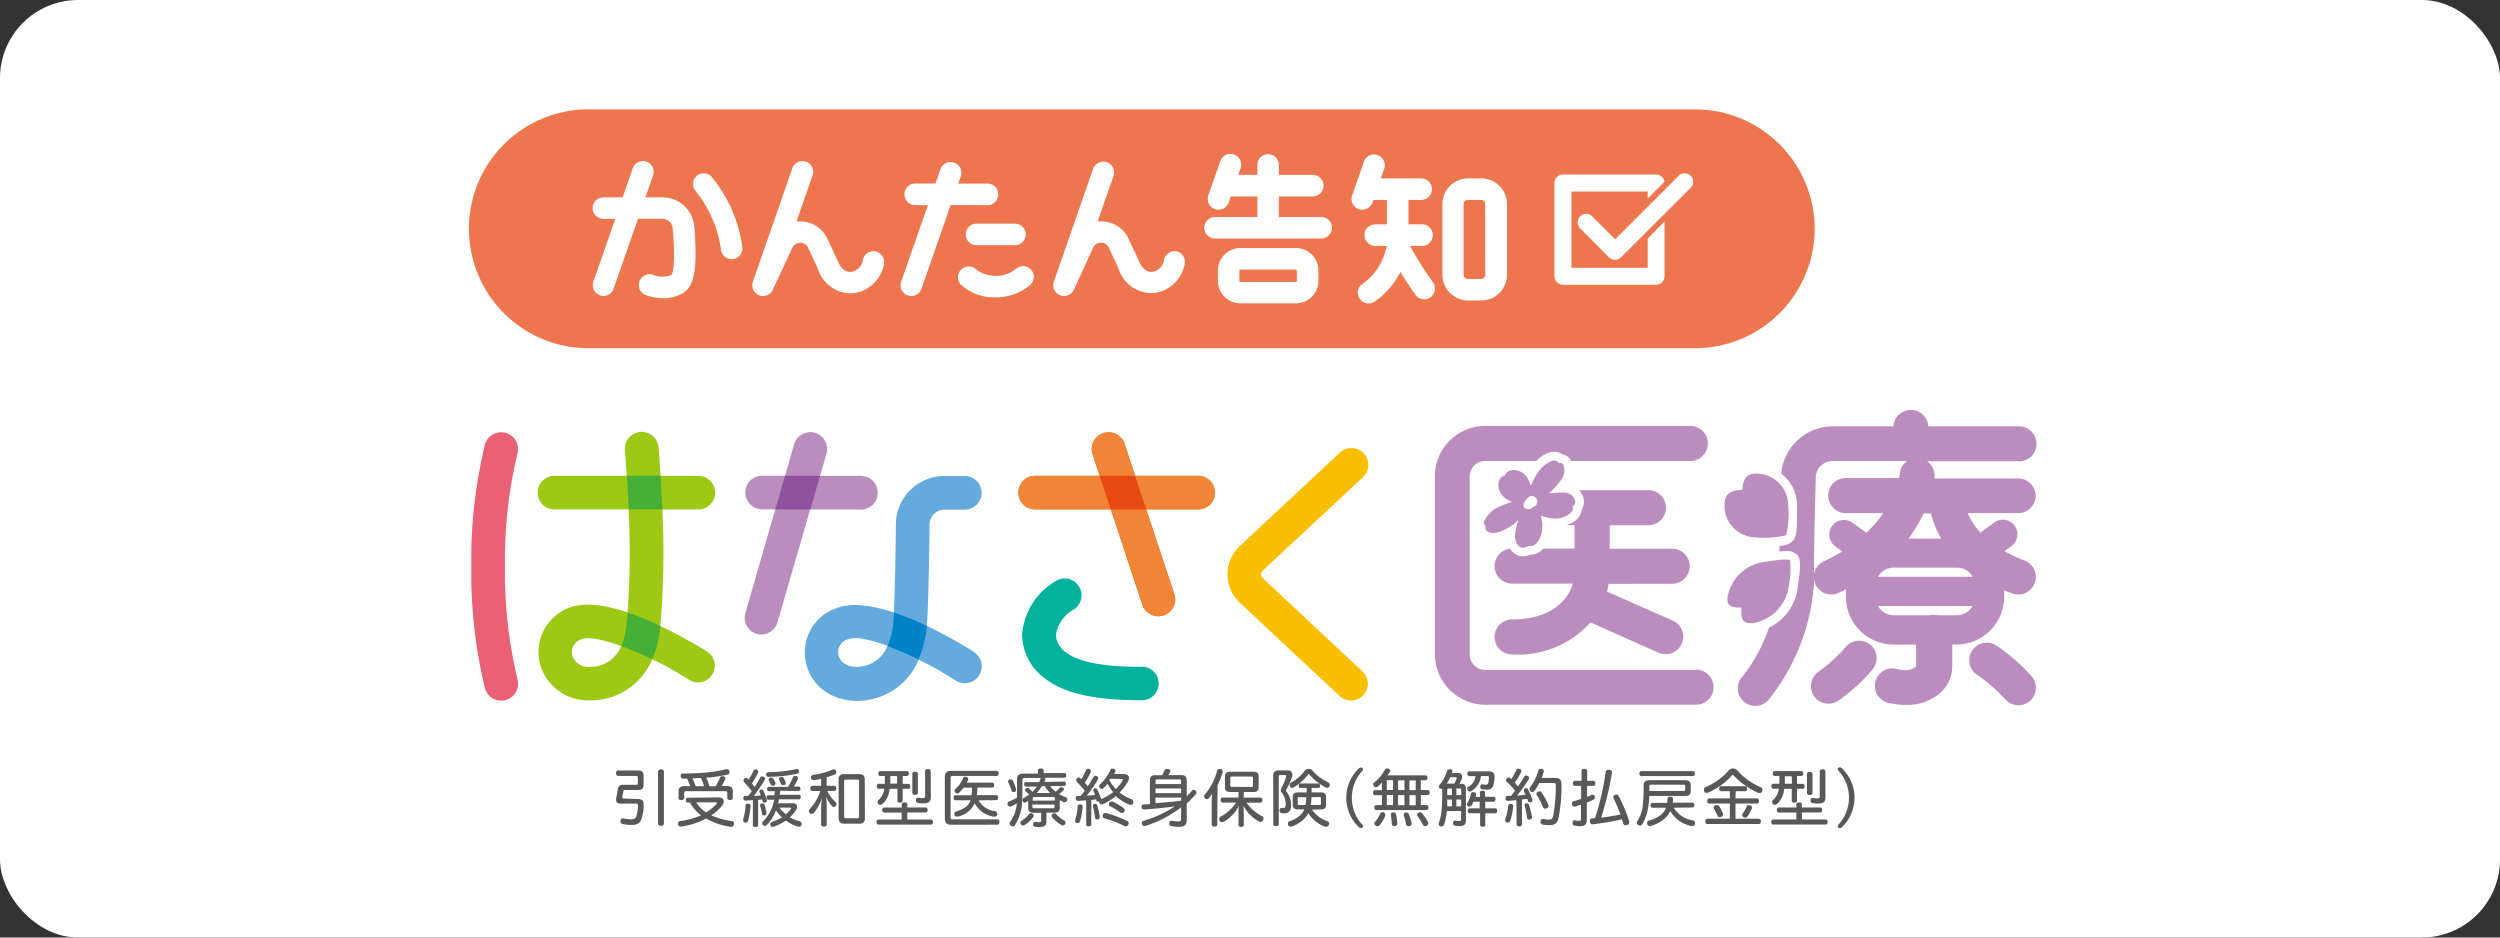 <svg xmlns="http://www.w3.org/2000/svg" width="160" height="60" viewBox="0 0 160 60">
  <rect x="0" y="0" width="160" height="60" fill="#333333" stroke="none"/>
  <g id="kantaniryo_160x60" transform="translate(-5225 564)">
    <rect id="長方形_1400" data-name="長方形 1400" width="160" height="60" rx="5" transform="translate(5225 -564)" fill="#fff"/>
    <g id="kanwa" transform="translate(56 760)">
      <path id="パス_1254" data-name="パス 1254" d="M13.689,56.994c.276,0,.38.129.376.359a2.784,2.784,0,0,1-.151.939c-.1.255-.265.358-.638.358a2.463,2.463,0,0,1-.552-.057.158.158,0,0,1-.14-.169.229.229,0,0,1,0-.05.154.154,0,0,1,.147-.143h.054a2.031,2.031,0,0,0,.48.061c.186,0,.272-.05.326-.19a2.461,2.461,0,0,0,.108-.7c0-.079-.025-.115-.14-.115h-.975c-.176,0-.283-.079-.283-.229a.3.3,0,0,1,0-.093c.043-.208.079-.416.108-.613a.3.3,0,0,1,.333-.269h.839c.068,0,.108,0,.108-.1v-.376c0-.072-.039-.093-.108-.093H12.424c-.072,0-.129-.079-.129-.176s.057-.172.129-.172h1.294c.226,0,.341.1.341.319v.6c0,.237-.115.326-.341.326h-.85c-.065,0-.09.021-.1.082-.025.118-.047.251-.072.358a.179.179,0,0,0,0,.039c0,.047.032.068.1.068Zm1.294-1.76c0-.082.072-.14.186-.14s.19.057.19.14v3.331c0,.086-.072.143-.19.143s-.186-.057-.186-.143Z" transform="translate(5196.131 -1329.855)" fill="#595757"/>
      <path id="パス_1255" data-name="パス 1255" d="M20.08,56.883c.186,0,.315.108.315.262a.459.459,0,0,1-.125.287,3.168,3.168,0,0,1-.674.6,4.384,4.384,0,0,0,1.276.359.16.16,0,0,1,.176.168.082.082,0,0,1,0,.039.172.172,0,0,1-.186.169h-.039a4.5,4.5,0,0,1-1.556-.531,4.779,4.779,0,0,1-1.588.513.057.057,0,0,1-.036,0,.169.169,0,0,1-.176-.147.107.107,0,0,1,0-.043.147.147,0,0,1,.037-.108.147.147,0,0,1,.1-.049,4.961,4.961,0,0,0,1.334-.369,2.573,2.573,0,0,1-.7-.814h-.136c-.082,0-.133-.057-.133-.154s.05-.158.133-.158Zm-1.832-.717c-.061-.165-.125-.319-.2-.484H17.8a.148.148,0,0,1-.118-.045.147.147,0,0,1-.04-.12.14.14,0,0,1,.154-.161A15.475,15.475,0,0,0,19.4,55.28a7.793,7.793,0,0,0,1.144-.2.2.2,0,0,1,.064,0,.154.154,0,0,1,.154.122.267.267,0,0,1,0,.072.143.143,0,0,1-.122.151,10.3,10.3,0,0,1-1.165.186.606.606,0,0,0-.2.022,3.118,3.118,0,0,1,.2.538h.391a2.828,2.828,0,0,0,.283-.541.14.14,0,0,1,.147-.1.281.281,0,0,1,.075,0c.086.025.133.068.133.129a.162.162,0,0,1-.021.075,2.6,2.6,0,0,1-.229.423h.326c.28,0,.394.1.394.337v.423c0,.1-.075.133-.176.133s-.176-.036-.176-.133v-.323c0-.079-.043-.108-.118-.108H17.975c-.075,0-.115.029-.115.108v.326c0,.1-.079.133-.183.133s-.176-.036-.176-.133V56.5c0-.24.122-.337.394-.337Zm.889,0a3.123,3.123,0,0,0-.2-.516,3.954,3.954,0,0,0-.545.025,3.67,3.67,0,0,1,.208.491ZM18.631,57.2a2.152,2.152,0,0,0,.631.645,2.963,2.963,0,0,0,.66-.534.119.119,0,0,0,.032-.065c0-.029-.022-.047-.061-.047Z" transform="translate(5194.925 -1329.851)" fill="#595757"/>
      <path id="パス_1256" data-name="パス 1256" d="M23.382,57.417a5.526,5.526,0,0,1-.158.964.165.165,0,0,1-.158.115H23.02a.151.151,0,0,1-.115-.151.273.273,0,0,1,0-.054,4.18,4.18,0,0,0,.158-.9c0-.075.072-.115.151-.115C23.317,57.305,23.382,57.338,23.382,57.417Zm.147-.358c-.158,0-.316.021-.47.029-.09,0-.14-.054-.143-.151a.133.133,0,0,1,.133-.151h.183l.226-.3a5.479,5.479,0,0,0-.48-.57.194.194,0,0,1-.05-.122.147.147,0,0,1,.011-.058.146.146,0,0,1,.033-.049.186.186,0,0,1,.122-.054.137.137,0,0,1,.1.043.553.553,0,0,1,.061.068,3.289,3.289,0,0,0,.315-.581.126.126,0,0,1,.118-.079.253.253,0,0,1,.086.022.147.147,0,0,1,.1.133.19.19,0,0,1-.022.082,4.725,4.725,0,0,1-.387.667,1.471,1.471,0,0,1,.172.229,5.377,5.377,0,0,0,.359-.606.133.133,0,0,1,.122-.075.234.234,0,0,1,.093.022.147.147,0,0,1,.075.208,10.543,10.543,0,0,1-.688,1.015,1.791,1.791,0,0,0,.437-.036c-.029-.075-.054-.14-.075-.19a.1.1,0,0,1-.018-.061.118.118,0,0,1,.09-.111.18.18,0,0,1,.061,0,.115.115,0,0,1,.108.064,4.436,4.436,0,0,1,.219.6.312.312,0,0,1,0,.057c0,.057-.036.093-.1.111a.166.166,0,0,1-.061,0c-.047,0-.093-.025-.111-.108a.719.719,0,0,0-.029-.093l-.255.029v1.617c0,.075-.079.118-.176.118s-.161-.043-.161-.118Zm.62.208a.118.118,0,0,1,.122.093,3.648,3.648,0,0,1,.129.509v.025a.14.14,0,0,1-.126.143.058.058,0,0,1-.032,0,.115.115,0,0,1-.125-.1,5.1,5.1,0,0,0-.122-.52.125.125,0,0,1,0-.053.127.127,0,0,1,.02-.049.126.126,0,0,1,.089-.053Zm1.119-.81a.794.794,0,0,1-.029.258h1.255c.064,0,.1.061.1.136s-.039.154-.1.154h-1.3a.936.936,0,0,1-.057.251h.954c.165,0,.272.086.272.215a.359.359,0,0,1-.057.194,2.036,2.036,0,0,1-.416.491,2.509,2.509,0,0,0,.635.255.147.147,0,0,1,.118.147.172.172,0,0,1,0,.072.151.151,0,0,1-.158.125h-.061a3.177,3.177,0,0,1-.792-.384,3.316,3.316,0,0,1-.789.394h-.057a.144.144,0,0,1-.136-.093.229.229,0,0,1,0-.072.158.158,0,0,1,.108-.154,2.572,2.572,0,0,0,.631-.287,2.676,2.676,0,0,1-.38-.445,2.836,2.836,0,0,1-.592.939.179.179,0,0,1-.126.05.167.167,0,0,1-.169-.161.187.187,0,0,1,.054-.125,2.6,2.6,0,0,0,.717-1.384h-.38c-.065,0-.108-.068-.108-.154s.043-.136.108-.136h.394c0-.086.021-.172.029-.258h-.391c-.068,0-.107-.064-.107-.14s.039-.136.107-.136H25.78a3.973,3.973,0,0,0,.308-.6.144.144,0,0,1,.133-.1.253.253,0,0,1,.086,0,.136.136,0,0,1,.1.125.15.15,0,0,1,0,.065,3.869,3.869,0,0,1-.265.491h.33c.061,0,.1.054.1.136s-.039.14-.1.14Zm1.076-1.395a.136.136,0,0,1,.136.115.225.225,0,0,1,0,.054.136.136,0,0,1-.111.136,9.532,9.532,0,0,1-1.836.2.141.141,0,0,1-.061-.007.14.14,0,0,1-.094-.144.144.144,0,0,1,.133-.147,9.2,9.2,0,0,0,1.76-.19.4.4,0,0,1,.061-.011Zm-1.631.556a.14.14,0,0,1,.122.065,1.342,1.342,0,0,1,.136.258.118.118,0,0,1,0,.065.129.129,0,0,1-.09.122.211.211,0,0,1-.075,0,.143.143,0,0,1-.14-.075,2.469,2.469,0,0,0-.125-.262.089.089,0,0,1,0-.05.136.136,0,0,1,.09-.122.23.23,0,0,1,.072.011Zm.656-.047a.151.151,0,0,1,.133.075,2.927,2.927,0,0,1,.129.28.215.215,0,0,1,0,.047.126.126,0,0,1-.1.122.225.225,0,0,1-.068,0,.14.14,0,0,1-.14-.086c-.036-.09-.086-.2-.118-.265a.147.147,0,0,1,0-.057c0-.05.039-.09.1-.111a.19.19,0,0,1,.054.007Zm-.14,1.965a2.327,2.327,0,0,0,.412.427,1.768,1.768,0,0,0,.326-.358.057.057,0,0,0,0-.036c0-.025-.025-.036-.072-.036Z" transform="translate(5193.656 -1329.848)" fill="#595757"/>
      <path id="パス_1257" data-name="パス 1257" d="M29.177,55.7a3.477,3.477,0,0,1-.47.079.058.058,0,0,1-.032,0,.169.169,0,0,1-.029-.33,4.7,4.7,0,0,0,1.251-.337.222.222,0,0,1,.093-.022.158.158,0,0,1,.14.09.305.305,0,0,1,.018.093.154.154,0,0,1-.1.147c-.147.061-.326.122-.516.183v.541h.484c.079,0,.133.065.133.161s-.054.169-.133.169h-.448a2.509,2.509,0,0,0,.534.717.182.182,0,0,1,.061.129.19.19,0,0,1-.047.122.172.172,0,0,1-.126.057.154.154,0,0,1-.107-.047,2.1,2.1,0,0,1-.4-.638,3.436,3.436,0,0,1,.05.552v1.258c0,.082-.072.133-.179.133s-.176-.05-.176-.133V57.513a4.491,4.491,0,0,1,.057-.613,2.8,2.8,0,0,1-.52.975.2.2,0,0,1-.143.068.155.155,0,0,1-.115-.047.172.172,0,0,1-.061-.133.176.176,0,0,1,.057-.133,3.03,3.03,0,0,0,.674-1.154h-.506c-.09,0-.136-.064-.136-.165s.047-.165.136-.165h.556Zm2.8,2.51a.316.316,0,0,1-.358.358h-.964c-.251,0-.358-.115-.358-.358V55.756a.315.315,0,0,1,.358-.358h.957c.251,0,.358.111.358.358Zm-1.326-.1c0,.082.032.111.108.111H31.5c.072,0,.107-.029.107-.111V55.849c0-.079-.036-.1-.107-.1h-.742c-.075,0-.108.025-.108.1Z" transform="translate(5192.375 -1329.854)" fill="#595757"/>
      <path id="パス_1258" data-name="パス 1258" d="M35.653,57.326c0-.079.072-.122.176-.122s.183.043.183.122v.2h1.172c.075,0,.125.065.125.158s-.05.165-.125.165H36.011V58.3h1.5a.144.144,0,0,1,.058.013.144.144,0,0,1,.082.148c0,.1-.054.165-.14.165H34.172c-.079,0-.133-.065-.133-.165s.054-.161.133-.161h1.473v-.445H34.531c-.079,0-.129-.068-.129-.165s.05-.158.129-.158h1.122Zm.061-1.309h.358c.086,0,.129.061.129.158s-.043.158-.129.158h-.358v.753c0,.09-.068.133-.176.133s-.161-.043-.161-.133v-.753h-.5a1.412,1.412,0,0,1-.054.3,1.377,1.377,0,0,1-.394.663.244.244,0,0,1-.151.065.183.183,0,0,1-.125-.057.19.19,0,0,1-.047-.125.15.15,0,0,1,.054-.122,1.14,1.14,0,0,0,.33-.513,1.27,1.27,0,0,0,.05-.215h-.358c-.079,0-.129-.065-.129-.158s.05-.158.129-.158h.391v-.5H34.28c-.079,0-.125-.057-.125-.154s.047-.158.125-.158h1.7c.079,0,.126.057.126.154s-.047.158-.126.158h-.265Zm-.358-.5h-.434V56h.434Zm1.33,1.076c0,.079-.072.126-.179.126s-.176-.05-.176-.129V55.368c0-.079.072-.129.176-.129s.179.05.179.129Zm.828.272c0,.287-.125.4-.459.4a1.818,1.818,0,0,1-.358-.025.147.147,0,0,1-.136-.154.193.193,0,0,1,0-.043.13.13,0,0,1,.133-.14.039.039,0,0,1,.025,0,1.438,1.438,0,0,0,.251.029c.154,0,.179-.029.179-.143V55.207c0-.09.072-.136.179-.136s.179.047.179.136Z" transform="translate(5191.058 -1329.85)" fill="#595757"/>
      <path id="パス_1259" data-name="パス 1259" d="M40.142,58.67c-.265,0-.4-.122-.4-.384V55.6c0-.262.136-.38.4-.38h2.911c.082,0,.133.057.133.161s-.05.165-.133.165H40.238c-.086,0-.129.032-.129.126v2.531c0,.093.043.122.129.122h2.868c.082,0,.129.061.129.165s-.047.176-.129.176ZM41.9,57.107a1.4,1.4,0,0,0,1.076.7.161.161,0,0,1,.122.165.193.193,0,0,1,0,.043.172.172,0,0,1-.165.14H42.9a1.645,1.645,0,0,1-1.244-.86,1.549,1.549,0,0,1-1.076.853.225.225,0,0,1-.068,0,.161.161,0,0,1-.158-.118.274.274,0,0,1,0-.072.136.136,0,0,1,.108-.14c.534-.165.8-.358.929-.717h-.964c-.082,0-.126-.068-.126-.161s.043-.158.126-.158H41.45a3.663,3.663,0,0,0,.032-.484h-.545a2.009,2.009,0,0,1-.276.319.169.169,0,0,1-.24,0,.151.151,0,0,1-.054-.118.169.169,0,0,1,.061-.126,1.793,1.793,0,0,0,.473-.674.144.144,0,0,1,.14-.1h.065c.086.025.129.075.129.133a.133.133,0,0,1,0,.065c-.025.061-.057.118-.09.179H42.78c.075,0,.118.061.118.154s-.043.161-.118.161h-.957a3.136,3.136,0,0,1-.032.484h1.233c.082,0,.129.065.129.158s-.047.161-.129.161Z" transform="translate(5189.728 -1329.886)" fill="#595757"/>
      <path id="パス_1260" data-name="パス 1260" d="M48.59,55.86c.079,0,.118.065.118.143s-.039.143-.118.143H47.7a1.583,1.583,0,0,0,.358.359,2.207,2.207,0,0,0,.262-.247.114.114,0,0,1,.093-.047.2.2,0,0,1,.108.039.129.129,0,0,1,.068.1.09.09,0,0,1-.022.057,1.984,1.984,0,0,1-.3.251,3.058,3.058,0,0,0,.441.2A.129.129,0,0,1,48.8,57a.176.176,0,0,1-.154.176.138.138,0,0,1-.072,0,2.188,2.188,0,0,1-.255-.14.884.884,0,0,1,0,.161v.358c0,.208-.122.294-.359.294h-.495v.563c0,.258-.143.358-.441.358a1.544,1.544,0,0,1-.3-.025.125.125,0,0,1-.111-.14.192.192,0,0,1,0-.043.136.136,0,0,1,.133-.126h.029a.833.833,0,0,0,.2.022c.115,0,.151-.025.151-.108v-.495h-.47c-.237,0-.358-.086-.358-.294v-.319a1.505,1.505,0,0,1,0-.158l-.14.1a.168.168,0,0,1-.086.025.129.129,0,0,1-.122-.086.161.161,0,0,1-.022-.075A.151.151,0,0,1,46,56.915a3.615,3.615,0,0,0,.358-.226,3.208,3.208,0,0,0-.237-.222.094.094,0,0,1-.019-.032A.093.093,0,0,1,46.1,56.4a.136.136,0,0,1,.015-.058.138.138,0,0,1,.039-.046.194.194,0,0,1,.108-.036.114.114,0,0,1,.044.008.116.116,0,0,1,.038.024,1.833,1.833,0,0,1,.226.219,1.646,1.646,0,0,0,.283-.333h-.7c-.075,0-.115-.061-.115-.143s.039-.143.115-.143h.853c.025-.064.054-.129.075-.2a.125.125,0,0,1,.036-.068H46.1c-.125,0-.169.039-.169.143,0,.448,0,1.033-.029,1.434a2.807,2.807,0,0,1-.448,1.434.165.165,0,0,1-.143.09.208.208,0,0,1-.122-.047.169.169,0,0,1-.082-.14.2.2,0,0,1,.043-.115,2.248,2.248,0,0,0,.42-1.18,2.672,2.672,0,0,1-.384.212h-.061a.143.143,0,0,1-.133-.1.187.187,0,0,1-.018-.086.133.133,0,0,1,.09-.133,3.316,3.316,0,0,0,.52-.255V55.706c0-.251.133-.358.394-.358h.943v-.2c0-.082.072-.129.183-.129s.186.047.186.129v.165h1.33c.082,0,.118.064.118.147s-.036.154-.118.154H47.361a.089.089,0,0,1,.032.072.206.206,0,0,1,0,.047l-.061.147Zm-3.4-.14a.129.129,0,0,1,.118.072,2.822,2.822,0,0,1,.215.548.239.239,0,0,1,0,.05.143.143,0,0,1-.1.136.227.227,0,0,1-.079,0,.111.111,0,0,1-.111-.082,4.606,4.606,0,0,0-.215-.549.151.151,0,0,1,0-.054.126.126,0,0,1,.09-.122.284.284,0,0,1,.082.014Zm1.463,2.32a.136.136,0,0,1-.029.086,2.151,2.151,0,0,1-.552.513.218.218,0,0,1-.1.032.176.176,0,0,1-.14-.075.222.222,0,0,1-.032-.1.154.154,0,0,1,.075-.133,1.689,1.689,0,0,0,.477-.423.125.125,0,0,1,.111-.057.207.207,0,0,1,.108.032.151.151,0,0,1,.082.143Zm1.352-.968v-.136c0-.068-.032-.09-.1-.09H46.7c-.079,0-.111.022-.111.09v.143Zm-1.434.409c0,.065.032.086.111.086h1.2c.068,0,.1-.021.1-.086v-.154H46.557Zm.6-1.334a2.1,2.1,0,0,1-.333.441h.746a.741.741,0,0,1,.129,0,2,2,0,0,1-.359-.441Zm.8,1.739a.147.147,0,0,1,.111.05,2.222,2.222,0,0,0,.531.423.136.136,0,0,1,.072.126.2.2,0,0,1-.032.1.175.175,0,0,1-.143.082.179.179,0,0,1-.093-.029,2.293,2.293,0,0,1-.584-.5.154.154,0,0,1-.036-.1.15.15,0,0,1,.072-.126.154.154,0,0,1,.059-.024.155.155,0,0,1,.063,0Z" transform="translate(5188.506 -1329.837)" fill="#595757"/>
      <path id="パス_1261" data-name="パス 1261" d="M53.763,55.39c.194,0,.3.1.3.255a.409.409,0,0,1-.057.2,2.9,2.9,0,0,1-.545.717,2.794,2.794,0,0,0,.771.434.158.158,0,0,1,.108.158.186.186,0,0,1,0,.075.165.165,0,0,1-.158.122.141.141,0,0,1-.072,0,3.092,3.092,0,0,1-.889-.549,3.913,3.913,0,0,1-.85.52.131.131,0,0,1-.064,0,.161.161,0,0,1-.147-.107.662.662,0,0,1,0-.072h-.032a.181.181,0,0,1-.061,0,.1.1,0,0,1-.1-.079.54.54,0,0,1,0-.061l-.315.036v1.578c0,.072-.068.111-.169.111s-.158-.039-.158-.111V57.068c-.183,0-.358.029-.527.032a.146.146,0,0,1-.143-.165.129.129,0,0,1,.136-.151h.183c.09-.111.169-.215.255-.33a6.667,6.667,0,0,0-.5-.574.144.144,0,0,1-.043-.1.2.2,0,0,1,.043-.115.172.172,0,0,1,.122-.065.133.133,0,0,1,.093.043.449.449,0,0,1,.072.072,4.034,4.034,0,0,0,.3-.592.129.129,0,0,1,.122-.075.352.352,0,0,1,.082,0,.161.161,0,0,1,.1.14.2.2,0,0,1,0,.068,5.325,5.325,0,0,1-.38.678l.186.237c.136-.208.258-.412.359-.592a.136.136,0,0,1,.125-.086.3.3,0,0,1,.086.022.154.154,0,0,1,.1.133.14.14,0,0,1-.021.079,7.735,7.735,0,0,1-.717,1.036,4.423,4.423,0,0,0,.534-.047c-.032-.09-.072-.176-.108-.255a.168.168,0,0,1,0-.057.118.118,0,0,1,.086-.108.123.123,0,0,1,.057,0,.118.118,0,0,1,.111.079,4.16,4.16,0,0,1,.244.6h.025a3.583,3.583,0,0,0,.746-.434,3.046,3.046,0,0,1-.358-.531,2.822,2.822,0,0,1-.269.276.168.168,0,0,1-.111.043.144.144,0,0,1-.118-.061.158.158,0,0,1-.043-.108.15.15,0,0,1,.05-.111,2.654,2.654,0,0,0,.656-.907.136.136,0,0,1,.133-.1.293.293,0,0,1,.093,0c.079.025.115.061.115.115a.313.313,0,0,1-.021.082c-.022.047-.039.086-.065.133ZM51.1,57.455a4.529,4.529,0,0,1-.169.954.147.147,0,0,1-.143.108h-.061a.14.14,0,0,1-.111-.133.18.18,0,0,1,0-.057,3.408,3.408,0,0,0,.161-.875.144.144,0,0,1,.161-.129C51.053,57.326,51.1,57.373,51.1,57.455Zm.8-.165a.133.133,0,0,1,.136.107,4.777,4.777,0,0,1,.158.717v.025a.14.14,0,0,1-.136.147h-.025a.129.129,0,0,1-.14-.108,5.537,5.537,0,0,0-.133-.717.359.359,0,0,1,0-.057.108.108,0,0,1,.1-.111Zm2.026,1.075c.082.039.118.09.118.151a.2.2,0,0,1-.025.1.168.168,0,0,1-.154.111.194.194,0,0,1-.1-.025,6.6,6.6,0,0,0-1.244-.473c-.1-.025-.14-.075-.14-.151a.317.317,0,0,1,0-.075.169.169,0,0,1,.161-.126H52.6a7.058,7.058,0,0,1,1.319.5Zm-.208-.807a.172.172,0,0,1,.072.133.2.2,0,0,1-.036.115.169.169,0,0,1-.136.072.172.172,0,0,1-.111-.036,3.88,3.88,0,0,0-.638-.391.151.151,0,0,1-.093-.136.194.194,0,0,1,.032-.1.172.172,0,0,1,.14-.079.254.254,0,0,1,.115.032,3.3,3.3,0,0,1,.656.394Zm-.868-1.872a.394.394,0,0,1-.05.075c.043.079.09.154.136.222a3.014,3.014,0,0,0,.287.358,2.378,2.378,0,0,0,.434-.545.194.194,0,0,0,.022-.057c0-.032-.025-.043-.082-.043Z" transform="translate(5187.191 -1329.843)" fill="#595757"/>
      <path id="パス_1262" data-name="パス 1262" d="M58.7,57.757V57.52a7.633,7.633,0,0,1-2.28,1.187.353.353,0,0,1-.075,0,.165.165,0,0,1-.158-.122.185.185,0,0,1,0-.086.15.15,0,0,1,.1-.118,7.171,7.171,0,0,0,2.011-.929c-.7.1-1.33.165-1.986.2-.09,0-.14-.054-.143-.161s.054-.161.133-.161a2.509,2.509,0,0,0,.4-.022V55.789c0-.233.1-.33.358-.33h.423a2.2,2.2,0,0,0,.151-.308.151.151,0,0,1,.158-.09h.061a.14.14,0,0,1,.154.122.072.072,0,0,1,0,.032,1.718,1.718,0,0,1-.126.24H58.7c.255,0,.359.1.359.33V56.81a4.148,4.148,0,0,0,.33-.359.14.14,0,0,1,.115-.061.165.165,0,0,1,.1.039.172.172,0,0,1,.079.136.179.179,0,0,1-.047.111,6.056,6.056,0,0,1-.581.6v1.076c0,.294-.147.412-.506.412a2.325,2.325,0,0,1-.48-.05.143.143,0,0,1-.126-.158.176.176,0,0,1,0-.043.14.14,0,0,1,.136-.14h.036a2.087,2.087,0,0,0,.394.047c.151,0,.186-.039.186-.179Zm0-1.929c0-.082-.029-.1-.107-.1H57.163c-.075,0-.1.022-.1.1v.2H58.7Zm0,.48H57.059v.3H58.7Zm0,.584H57.059v.358l1.029-.086.617-.079Z" transform="translate(5185.893 -1329.847)" fill="#595757"/>
      <path id="パス_1263" data-name="パス 1263" d="M62.225,58.618c0,.086-.072.136-.179.136s-.176-.05-.176-.136V57.1a3.487,3.487,0,0,1,.036-.466,2.667,2.667,0,0,1-.2.287.2.2,0,0,1-.151.075.194.194,0,0,1-.1-.047.186.186,0,0,1-.072-.14.172.172,0,0,1,.043-.111,3.793,3.793,0,0,0,.789-1.517.144.144,0,0,1,.151-.118h.072c.09.029.136.079.136.151a.273.273,0,0,1,0,.054,5.136,5.136,0,0,1-.326.821Zm1.692-1.724h1.076c.082,0,.125.057.125.154s-.043.168-.125.168h-.9a2.825,2.825,0,0,0,.993.861.172.172,0,0,1,.1.158.234.234,0,0,1-.032.115.183.183,0,0,1-.158.1.261.261,0,0,1-.111-.032,2.509,2.509,0,0,1-.99-1.007,2.359,2.359,0,0,1,.029.358v.857c0,.09-.054.143-.169.143s-.169-.054-.169-.143v-.857a1.94,1.94,0,0,1,.032-.358,2.431,2.431,0,0,1-.968,1.022.211.211,0,0,1-.111.032.194.194,0,0,1-.154-.082.187.187,0,0,1,.054-.269,2.7,2.7,0,0,0,.99-.9h-.853c-.082,0-.136-.068-.136-.165s.054-.158.136-.158h1.011v-.358h-.538c-.237,0-.33-.1-.33-.3v-.685c0-.2.1-.312.337-.312h1.488c.233,0,.33.1.33.312v.688c0,.2-.1.3-.33.3h-.62Zm.495-.685c.072,0,.1,0,.1-.1v-.47c0-.075-.032-.093-.1-.093H63.175c-.079,0-.115.021-.115.1v.462c0,.079.036.1.108.1Z" transform="translate(5184.678 -1329.847)" fill="#595757"/>
      <path id="パス_1264" data-name="パス 1264" d="M67.152,55.513c0-.251.115-.359.359-.359h.57a.269.269,0,0,1,.3.276.573.573,0,0,1-.025.147,4.9,4.9,0,0,1-.359.8.1.1,0,0,0-.021.057.143.143,0,0,0,.032.086,1.362,1.362,0,0,1,.29.846c0,.394-.168.538-.437.538a.777.777,0,0,1-.2-.021.143.143,0,0,1-.1-.151.176.176,0,0,1,0-.043.133.133,0,0,1,.129-.133h.021a.443.443,0,0,0,.108,0c.1,0,.133-.05.133-.265a1.144,1.144,0,0,0-.258-.717.255.255,0,0,1-.057-.151.359.359,0,0,1,.05-.161,3.328,3.328,0,0,0,.3-.717v-.043a.078.078,0,0,0-.079-.05h-.3c-.068,0-.1.025-.1.1v3.04c0,.09-.068.129-.172.129s-.176-.039-.176-.129Zm2.488,2.151a1.842,1.842,0,0,0,.993.742.154.154,0,0,1,.1.147.266.266,0,0,1-.018.09.183.183,0,0,1-.169.115.2.2,0,0,1-.075,0,2.122,2.122,0,0,1-1.076-.871,1.23,1.23,0,0,1-.255.358,2.055,2.055,0,0,1-.81.506.281.281,0,0,1-.075,0,.165.165,0,0,1-.158-.115.222.222,0,0,1,0-.082.161.161,0,0,1,.126-.158,1.628,1.628,0,0,0,.7-.419,1.077,1.077,0,0,0,.226-.326h-.416c-.219,0-.33-.093-.33-.3v-.491c0-.208.111-.3.33-.3h.563v-.283h-.394c-.075,0-.115-.047-.115-.14s.05-.147.118-.147H70.03a.136.136,0,0,1,.122.147c0,.09-.043.14-.115.14h-.427v.283h.6c.219,0,.326.1.326.3v.491c0,.208-.108.3-.326.3Zm1.05-1.732a.154.154,0,0,1,.086.14.216.216,0,0,1-.029.1.151.151,0,0,1-.14.093.243.243,0,0,1-.1-.025,3.3,3.3,0,0,1-1.022-.81c-.022-.025-.039-.039-.057-.039s-.032,0-.05.039a3.108,3.108,0,0,1-.911.81.161.161,0,0,1-.1.029.165.165,0,0,1-.14-.086.251.251,0,0,1-.022-.1.162.162,0,0,1,.09-.147,2.6,2.6,0,0,0,.864-.749.33.33,0,0,1,.265-.129.323.323,0,0,1,.251.111,2.937,2.937,0,0,0,1,.749Zm-1.868.936c-.083,0-.1,0-.1.09v.319c0,.072.021.09.1.09h.4a2.577,2.577,0,0,0,.05-.5Zm.782,0a2.89,2.89,0,0,1-.05.5H70.1c.079,0,.108,0,.108-.086v-.333c0-.075-.029-.09-.108-.09Z" transform="translate(5183.332 -1329.848)" fill="#595757"/>
      <path id="パス_1265" data-name="パス 1265" d="M74.326,55.053a.125.125,0,0,1-.039.09,2.556,2.556,0,0,0,0,3.467.121.121,0,0,1,.039.09.129.129,0,0,1-.136.118c-.065,0-.108-.025-.176-.1a2.6,2.6,0,0,1,0-3.678c.068-.075.111-.1.176-.1a.129.129,0,0,1,.136.118Z" transform="translate(5181.909 -1329.818)" fill="#595757"/>
      <path id="パス_1266" data-name="パス 1266" d="M76.051,56.178a2.214,2.214,0,0,1,.022-.262c-.086.09-.176.176-.276.262a.208.208,0,0,1-.115.043.183.183,0,0,1-.143-.072.147.147,0,0,1-.036-.1.183.183,0,0,1,.086-.151,2.481,2.481,0,0,0,.663-.807.147.147,0,0,1,.133-.072.265.265,0,0,1,.1.021.143.143,0,0,1,.1.133.19.19,0,0,1-.022.086c-.047.068-.093.136-.147.2h2.431c.082,0,.129.065.129.161s-.047.154-.129.154h-.3v.624h.441c.082,0,.126.065.126.161s-.043.161-.126.161H78.55v.645h.359c.086,0,.129.061.129.154s-.043.165-.129.165H75.7c-.082,0-.125-.072-.125-.165s.043-.154.125-.154h.359V56.73h-.445c-.072,0-.122-.068-.122-.161s.05-.161.122-.161h.455Zm.226,1.793a.17.17,0,0,1,0,.061,2.2,2.2,0,0,1-.359.617.19.19,0,0,1-.143.068.219.219,0,0,1-.126-.047.136.136,0,0,1-.072-.129.183.183,0,0,1,.043-.111,1.7,1.7,0,0,0,.333-.527.151.151,0,0,1,.14-.082.2.2,0,0,1,.079,0c.047.047.1.1.1.158Zm.093-1.577h.4V55.77h-.4Zm0,.968h.4v-.645h-.4Zm.437.477a.14.14,0,0,1,.151.1,5.037,5.037,0,0,1,.09.617c0,.086-.068.14-.172.151h-.022a.151.151,0,0,1-.165-.129,4.917,4.917,0,0,0-.057-.6.028.028,0,0,1,0-.025c0-.065.057-.111.14-.125Zm.287-1.434H77.5V55.78h-.405Zm0,.968H77.5v-.645h-.405Zm.541.47a.147.147,0,0,1,.147.09,4.886,4.886,0,0,1,.179.581.206.206,0,0,1,0,.047c0,.072-.054.129-.151.147a.4.4,0,0,1-.065,0,.14.14,0,0,1-.147-.118,3.881,3.881,0,0,0-.143-.577.205.205,0,0,1,0-.047.133.133,0,0,1,.115-.125Zm.186-1.434h.4v-.624h-.4Zm0,.968h.4V56.73h-.4Zm.674.452a.168.168,0,0,1,.133.057,2.863,2.863,0,0,1,.38.57.23.23,0,0,1,.018.082.172.172,0,0,1-.1.147.2.2,0,0,1-.1.025.154.154,0,0,1-.136-.072,4.1,4.1,0,0,0-.358-.574.165.165,0,0,1-.022-.079.14.14,0,0,1,.079-.126.266.266,0,0,1,.1-.039Z" transform="translate(5181.384 -1329.839)" fill="#595757"/>
      <path id="パス_1267" data-name="パス 1267" d="M82.412,56.017c.208,0,.3.1.3.358v2.008c0,.237-.14.333-.405.333a1.3,1.3,0,0,1-.315-.032.133.133,0,0,1-.1-.143.177.177,0,0,1,0-.043.125.125,0,0,1,.077-.119.124.124,0,0,1,.049-.01h.025a1.08,1.08,0,0,0,.2.025c.125,0,.161-.022.161-.1v-.538h-.914a3.63,3.63,0,0,1-.179.875.158.158,0,0,1-.151.108.169.169,0,0,1-.079,0,.154.154,0,0,1-.108-.143.186.186,0,0,1,0-.075,2.8,2.8,0,0,0,.179-.807c.032-.308.043-.717.043-1.3a.565.565,0,0,1,0-.079h-.054a.193.193,0,0,1-.111-.032.122.122,0,0,1-.05-.108.147.147,0,0,1,.039-.1,2.607,2.607,0,0,0,.484-.907.14.14,0,0,1,.147-.1h.061c.082,0,.133.05.133.1a.284.284,0,0,1,0,.054l-.029.082h.416c.154,0,.237.086.237.208a.293.293,0,0,1,0,.093,1.994,1.994,0,0,1-.183.412Zm-.452,0a1.832,1.832,0,0,0,.158-.358.108.108,0,0,0,0-.032c0-.025,0-.039-.05-.039H81.71c-.068.143-.147.28-.222.412h.473Zm-.143,1.434v-.43h-.3v.437Zm0-.717v-.416h-.2c-.061,0-.1,0-.1.086v.33Zm.287,0h.308V56.4c0-.072-.032-.086-.1-.086H82.1Zm.308.287H82.1v.437h.308Zm1.262-1.5a1.262,1.262,0,0,1-.613.957.215.215,0,0,1-.1.029.162.162,0,0,1-.14-.086.165.165,0,0,1-.029-.093.143.143,0,0,1,.082-.129.875.875,0,0,0,.455-.678h-.4c-.079,0-.129-.065-.129-.158s.05-.147.129-.147h1.255c.237,0,.358.122.358.326a2.329,2.329,0,0,1-.072.559.384.384,0,0,1-.43.283,1.576,1.576,0,0,1-.3-.029.132.132,0,0,1-.111-.14.248.248,0,0,1,0-.05c.021-.086.068-.122.118-.122h.021a.822.822,0,0,0,.2.025.154.154,0,0,0,.179-.126,1.722,1.722,0,0,0,.036-.333c0-.075-.025-.093-.1-.093Zm-.068,1.337V56.59c0-.09.061-.14.165-.14s.165.05.165.14v.251h.538c.086,0,.129.057.129.151s-.043.169-.129.169H83.95v.423h.638c.082,0,.126.061.126.158s-.043.161-.126.161H83.95v.717c0,.09-.057.143-.161.143s-.169-.054-.169-.143V57.9h-.663c-.082,0-.129-.068-.129-.161s.047-.158.129-.158h.635v-.423h-.4a2.148,2.148,0,0,1-.1.222.151.151,0,0,1-.136.086.239.239,0,0,1-.086,0,.15.15,0,0,1-.09-.136.172.172,0,0,1,.025-.082,2.043,2.043,0,0,0,.226-.584.129.129,0,0,1,.136-.115h.065a.125.125,0,0,1,.129.126.122.122,0,0,1,0,.047,1.114,1.114,0,0,1-.032.129Z" transform="translate(5180.107 -1329.849)" fill="#595757"/>
      <path id="パス_1268" data-name="パス 1268" d="M87.036,57.418a4.3,4.3,0,0,1-.2.968.154.154,0,0,1-.147.1.242.242,0,0,1-.054,0c-.075-.025-.122-.072-.122-.136a.175.175,0,0,1,0-.043,3.651,3.651,0,0,0,.2-.893.126.126,0,0,1,.14-.122h.032C86.968,57.3,87.036,57.343,87.036,57.418Zm.2-.358c-.2,0-.387.032-.563.036-.079,0-.129-.057-.133-.161s.05-.158.126-.158H86.9c.082-.111.169-.219.247-.333a4.417,4.417,0,0,0-.523-.559.14.14,0,0,1-.05-.108.2.2,0,0,1,.054-.122.161.161,0,0,1,.122-.057.108.108,0,0,1,.075.025l.086.082a5.183,5.183,0,0,0,.33-.592.133.133,0,0,1,.122-.075.19.19,0,0,1,.082.021.143.143,0,0,1,.093.2,4.578,4.578,0,0,1-.405.674,2.717,2.717,0,0,1,.2.244,6.588,6.588,0,0,0,.4-.627.158.158,0,0,1,.133-.075.18.18,0,0,1,.086.021.168.168,0,0,1,.1.14.126.126,0,0,1-.021.068,9.085,9.085,0,0,1-.756,1.05,4.468,4.468,0,0,0,.538-.05l-.1-.24a.125.125,0,0,1,0-.05.133.133,0,0,1,.082-.111.164.164,0,0,1,.075-.018.118.118,0,0,1,.111.079,5.078,5.078,0,0,1,.283.66.057.057,0,0,1,0,.036.144.144,0,0,1-.111.125.165.165,0,0,1-.068,0,.111.111,0,0,1-.111-.075.523.523,0,0,0-.043-.14,2.165,2.165,0,0,0-.337.043v1.592c0,.082-.072.125-.169.125s-.172-.043-.172-.125Zm.681.2a.133.133,0,0,1,.133.09,6.223,6.223,0,0,1,.186.81c0,.075-.061.125-.147.136a.072.072,0,0,1-.039,0,.119.119,0,0,1-.089-.029.118.118,0,0,1-.04-.085,6.536,6.536,0,0,0-.158-.789.056.056,0,0,1,0-.032.122.122,0,0,1,.107-.115.158.158,0,0,1,.036.029Zm1.811-1.628c.262,0,.391.108.391.387a9.9,9.9,0,0,1-.19,2.194c-.079.33-.244.437-.6.437a1.967,1.967,0,0,1-.434-.039.172.172,0,0,1-.118-.172.2.2,0,0,1,0-.043.161.161,0,0,1,.151-.143h.039a1.118,1.118,0,0,0,.333.039c.172,0,.24-.032.287-.215a10.034,10.034,0,0,0,.169-1.99c0-.1-.036-.133-.133-.133H88.7a3.089,3.089,0,0,1-.319.52.172.172,0,0,1-.129.057.19.19,0,0,1-.115-.043.223.223,0,0,1-.061-.147.205.205,0,0,1,.036-.108,3.227,3.227,0,0,0,.531-1.076.147.147,0,0,1,.147-.108h.065a.133.133,0,0,1,.133.136.359.359,0,0,1,0,.057c-.036.125-.082.255-.133.384Zm-1.018.853a.161.161,0,0,1,.14.072,4.605,4.605,0,0,1,.43.792.193.193,0,0,1,.018.068.176.176,0,0,1-.111.158.2.2,0,0,1-.1.025.161.161,0,0,1-.154-.108,4.342,4.342,0,0,0-.387-.76.146.146,0,0,1,.064-.219A.169.169,0,0,1,88.7,56.5Z" transform="translate(5178.813 -1329.842)" fill="#595757"/>
      <path id="パス_1269" data-name="パス 1269" d="M93.054,56.842c.107-.043.219-.086.312-.133a.158.158,0,0,1,.054,0,.147.147,0,0,1,.133.1.236.236,0,0,1,0,.082.14.14,0,0,1-.086.129,4.33,4.33,0,0,1-.427.19v1.111c0,.29-.125.4-.434.4a1.433,1.433,0,0,1-.359-.039.143.143,0,0,1-.122-.154.205.205,0,0,1,0-.047c.018-.093.075-.14.133-.14h.029a1.222,1.222,0,0,0,.24.036c.122,0,.143-.029.143-.143v-.893l-.387.129h-.05c-.072,0-.122-.05-.147-.14a.536.536,0,0,1,0-.065.136.136,0,0,1,.111-.143c.158-.039.319-.093.48-.147v-.832h-.4c-.086,0-.129-.068-.129-.165s.043-.161.129-.161h.427v-.631c0-.086.079-.133.186-.133s.176.047.176.133v.631h.394c.082,0,.125.068.125.161s-.043.165-.125.165h-.394Zm.359,1.76a.172.172,0,0,1-.172-.176V58.38a.153.153,0,0,1,.006-.06.156.156,0,0,1,.029-.053.155.155,0,0,1,.105-.055,1.549,1.549,0,0,0,.183,0,16.491,16.491,0,0,0,.685-2.961.158.158,0,0,1,.176-.136h.047a.157.157,0,0,1,.179.158.109.109,0,0,1,0,.032,19.475,19.475,0,0,1-.692,2.868c.416-.047.828-.115,1.237-.2-.129-.358-.28-.7-.441-1.036a.216.216,0,0,1-.021-.079.143.143,0,0,1,.108-.133.218.218,0,0,1,.1-.025.147.147,0,0,1,.14.09,9.864,9.864,0,0,1,.674,1.617.288.288,0,0,1,0,.072.168.168,0,0,1-.133.165.237.237,0,0,1-.093.018.147.147,0,0,1-.154-.115l-.086-.265a16.535,16.535,0,0,1-1.871.319Z" transform="translate(5177.514 -1329.846)" fill="#595757"/>
      <path id="パス_1270" data-name="パス 1270" d="M98.307,56.828a5.285,5.285,0,0,1-.1.878,2.866,2.866,0,0,1-.341.921.179.179,0,0,1-.154.1.276.276,0,0,1-.115-.032.172.172,0,0,1-.086-.151.226.226,0,0,1,.029-.1,2.217,2.217,0,0,0,.33-.85,9.094,9.094,0,0,0,.072-1.434c0-.237.126-.337.387-.337h2.248c.258,0,.38.1.38.333v.358c0,.237-.125.319-.358.319Zm2.793-1.585c.079,0,.126.068.126.154s-.047.161-.126.161H97.8c-.082,0-.129-.064-.129-.158s.047-.158.129-.158Zm-1.222,2.341a1.716,1.716,0,0,0,1.233.814.141.141,0,0,1,.088.053.146.146,0,0,1,.031.1.452.452,0,0,1,0,.064.176.176,0,0,1-.063.1.174.174,0,0,1-.113.036h-.061a1.989,1.989,0,0,1-1.348-.957,1.363,1.363,0,0,1-.359.484,2.259,2.259,0,0,1-.878.47.3.3,0,0,1-.079,0,.158.158,0,0,1-.161-.122.2.2,0,0,1,0-.075.154.154,0,0,1,.126-.154,1.911,1.911,0,0,0,.789-.384,1.011,1.011,0,0,0,.287-.43h-.857c-.079,0-.129-.061-.129-.158a.132.132,0,0,1,.075-.138.131.131,0,0,1,.054-.013h.935c0-.082.022-.165.025-.255s.058-.14.176-.14.179.05.179.133a.739.739,0,0,1-.028.247h1.265c.079,0,.126.061.126.151s-.047.158-.126.158Zm.613-1.076c.075,0,.115,0,.115-.086V56.2c0-.075-.04-.093-.115-.093H98.433c-.072,0-.122.029-.122.108v.3Z" transform="translate(5176.248 -1329.89)" fill="#595757"/>
      <path id="パス_1271" data-name="パス 1271" d="M106.742,56.222a.183.183,0,0,1,.118.172.24.24,0,0,1-.018.09.183.183,0,0,1-.169.118.254.254,0,0,1-.1-.025,4.895,4.895,0,0,1-1.556-1.1.069.069,0,0,0-.025-.028.071.071,0,0,0-.035-.011.095.095,0,0,0-.061.039,4.459,4.459,0,0,1-1.531,1.1.271.271,0,0,1-.089,0,.165.165,0,0,1-.162-.118.232.232,0,0,1,0-.086.175.175,0,0,1,.031-.1.177.177,0,0,1,.084-.064,3.984,3.984,0,0,0,1.48-1.076.37.37,0,0,1,.527,0A4.176,4.176,0,0,0,106.742,56.222Zm-1.61.717h1.37c.086,0,.133.065.133.161s-.047.165-.133.165h-1.37v.975h1.492c.086,0,.136.072.136.165s-.05.169-.136.169h-3.288c-.09,0-.133-.068-.133-.169s.043-.165.133-.165h1.434v-.975h-1.313c-.086,0-.136-.068-.136-.165s.05-.161.136-.161h1.313v-.462h-.552a.134.134,0,0,1-.057-.012.136.136,0,0,1-.075-.085.146.146,0,0,1,0-.058c0-.1.05-.165.136-.165h1.52c.079,0,.133.068.133.165a.142.142,0,0,1,0,.057.139.139,0,0,1-.028.05.131.131,0,0,1-.045.035.137.137,0,0,1-.056.013h-.6Zm-1.187.427a.171.171,0,0,1,.147.075,2.829,2.829,0,0,1,.237.463.207.207,0,0,1,0,.075.158.158,0,0,1-.115.143.184.184,0,0,1-.086.018.154.154,0,0,1-.151-.1,4.142,4.142,0,0,0-.222-.441.127.127,0,0,1-.025-.072.161.161,0,0,1,.1-.14.333.333,0,0,1,.114-.014Zm2.245.158a.161.161,0,0,1-.018.075,2.262,2.262,0,0,1-.272.484.185.185,0,0,1-.064.062.182.182,0,0,1-.086.024.211.211,0,0,1-.1-.029.154.154,0,0,1-.087-.14.151.151,0,0,1,.029-.086,2.462,2.462,0,0,0,.255-.462.144.144,0,0,1,.056-.066.147.147,0,0,1,.084-.023.215.215,0,0,1,.086.022.15.15,0,0,1,.085.053.151.151,0,0,1,.034.094Z" transform="translate(5174.94 -1329.84)" fill="#595757"/>
      <path id="パス_1272" data-name="パス 1272" d="M110.331,57.33c0-.079.071-.122.176-.122s.182.043.182.122v.2h1.173c.079,0,.125.064.125.158s-.046.165-.125.165h-1.173V58.3H112.2c.082,0,.136.065.136.161s-.054.165-.136.165h-3.338c-.079,0-.133-.064-.133-.165s.054-.161.133-.161h1.474v-.445h-1.122c-.079,0-.129-.068-.129-.165s.05-.158.129-.158h1.122Zm.047-1.309h.358c.086,0,.13.061.13.158s-.044.158-.13.158h-.358v.753c0,.09-.068.133-.176.133s-.161-.043-.161-.133v-.753h-.484a1.428,1.428,0,0,1-.054.3,1.377,1.377,0,0,1-.395.663.244.244,0,0,1-.15.064.169.169,0,0,1-.122-.057.174.174,0,0,1-.038-.058.171.171,0,0,1-.013-.068.155.155,0,0,1,.013-.067.148.148,0,0,1,.041-.055,1.138,1.138,0,0,0,.33-.513,1.219,1.219,0,0,0,.05-.215h-.358c-.079,0-.13-.065-.13-.158s.051-.158.13-.158h.39v-.5h-.3c-.079,0-.126-.057-.126-.154s.047-.158.126-.158h1.7c.083,0,.126.057.126.154s-.043.158-.126.158h-.276Zm-.337-.488H109.6v.48h.452Zm1.33,1.076c0,.079-.072.125-.179.125s-.176-.05-.176-.129V55.387c0-.079.072-.129.176-.129s.179.05.179.129Zm.828.272c0,.287-.125.4-.458.4a1.817,1.817,0,0,1-.359-.025.147.147,0,0,1-.1-.049.15.15,0,0,1-.037-.1.2.2,0,0,1,0-.043.13.13,0,0,1,.133-.14.037.037,0,0,1,.025,0,1.429,1.429,0,0,0,.251.029c.154,0,.179-.029.179-.143V55.225c0-.09.072-.136.179-.136s.179.047.179.136Z" transform="translate(5173.631 -1329.854)" fill="#595757"/>
      <path id="パス_1273" data-name="パス 1273" d="M114.592,55.035a2.595,2.595,0,0,1,0,3.678c-.071.079-.111.1-.172.1a.131.131,0,0,1-.051-.006.129.129,0,0,1-.044-.024.126.126,0,0,1-.031-.04.11.11,0,0,1-.014-.049.12.12,0,0,1,.01-.049.125.125,0,0,1,.029-.041,2.545,2.545,0,0,0,0-3.467.129.129,0,0,1-.029-.041.133.133,0,0,1-.01-.049.11.11,0,0,1,.014-.049.127.127,0,0,1,.031-.04.126.126,0,0,1,.094-.03C114.481,54.935,114.521,54.96,114.592,55.035Z" transform="translate(5172.334 -1329.818)" fill="#595757"/>
      <path id="パス_1274" data-name="パス 1274" d="M97,37.778a1.122,1.122,0,1,0,0-2.244H93v-1.5H95.48a1.122,1.122,0,0,0,0-2.244H91.041a1.115,1.115,0,0,1,.108.136,1.029,1.029,0,0,1,.179.828.824.824,0,0,1-.115.265,1.111,1.111,0,0,1-.7.886,1.788,1.788,0,0,1-.269.122h.506v1.5h-2a1.108,1.108,0,0,1-.871.394,1.018,1.018,0,0,1-.434.1.825.825,0,0,1-.308-.057,1.137,1.137,0,0,1-.52-.427,1.119,1.119,0,0,0,.126,2.23h3.9c-.312,1.032-1.352,2.291-3.89,2.291a1.122,1.122,0,0,0,0,2.244,6.221,6.221,0,0,0,5.019-2.051l4.352,1.94a1.137,1.137,0,0,0,.455.093,1.122,1.122,0,0,0,.451-2.151l-4.2-1.853a4.367,4.367,0,0,0,.1-.495Z" transform="translate(5179.021 -1324.417)" fill="#bb8dbe"/>
      <path id="パス_1275" data-name="パス 1275" d="M97.37,42.042H83.875a1,1,0,0,1-1-1V29.67a1,1,0,0,1,1-1h3.266a2.029,2.029,0,0,1,.882-.556.989.989,0,0,1,.807.136.753.753,0,0,1,.538.42H96.94a1.122,1.122,0,1,0,0-2.241H83.875a3.227,3.227,0,0,0-3.227,3.227V41.042a3.248,3.248,0,0,0,3.227,3.227H97.366a1.122,1.122,0,1,0,0-2.244Z" transform="translate(5180.182 -1323.167)" fill="#bb8dbe"/>
      <path id="パス_1276" data-name="パス 1276" d="M90.471,31.648a.828.828,0,0,0-.617-.287,8.21,8.21,0,0,0-.943.054,6.116,6.116,0,0,0,.789-.889,1,1,0,0,0,.161-.814c-.054-.287-.229-.251-.358-.229,0-.1-.14-.208-.409-.147a1.972,1.972,0,0,0-.9.746,4.937,4.937,0,0,0-.455.857,2.427,2.427,0,0,0-.212-.506,1.054,1.054,0,0,0-.792-.505c-.384-.025-.592.154-.642.337a.534.534,0,0,0-.416.545.932.932,0,0,0,.337.825,1.14,1.14,0,0,0,.541.312,8.118,8.118,0,0,0-1.076.445,1.893,1.893,0,0,0-.717.8.229.229,0,0,0-.016.183.23.23,0,0,0,.123.136.258.258,0,0,0,.041.3.256.256,0,0,0,.088.06c.358.186.742.036,1.176-.183a2.916,2.916,0,0,0,.774-.57,4.09,4.09,0,0,0-.2.871c-.068.52.158.81.38.893a.473.473,0,0,0,.412-.093.62.62,0,0,0,.577-.186,1.66,1.66,0,0,0,.358-.932,2.152,2.152,0,0,0-.1-.835,2.96,2.96,0,0,0,.606.165,1.57,1.57,0,0,0,1.047-.151c.448-.24.459-.495.359-.577C90.682,32.1,90.6,31.842,90.471,31.648Zm-2.585.649a.405.405,0,0,1-.556.043c-.115-.136-.05-.358.143-.538a.359.359,0,1,1,.412.495Z" transform="translate(5179.229 -1323.841)" fill="#bb8dbe"/>
      <path id="パス_1277" data-name="パス 1277" d="M125,30.591a1.122,1.122,0,0,0-1.122-1.119h-5.353V29.39a1.123,1.123,0,0,0-.47-1.015h5.812a1.122,1.122,0,0,0,.834-.3,1.122,1.122,0,0,0-.386-1.87,1.122,1.122,0,0,0-.449-.066h-5.736a1.119,1.119,0,0,0-2.234,0H112a3.317,3.317,0,0,0-3.284,3.022,2.588,2.588,0,0,1,1.011,2.051v.276c0,1.316-.025,1.767-.316,2.033a1.329,1.329,0,0,1-.807.262v.359c.147,0,.291-.022.409-.022a.873.873,0,0,1,.718.244c.265.3.225.789.05,1.993l-.032.247a3.3,3.3,0,0,1-1.814,2.413,10.5,10.5,0,0,1-1.674,3.1,1.125,1.125,0,0,0-.222,1.261,1.136,1.136,0,0,0,.268.363,1.121,1.121,0,0,0,1.62-.126,13.347,13.347,0,0,0,2.9-7.7,1.159,1.159,0,0,0,.089.359,1.123,1.123,0,0,0,1.449.534c.169-.079.33-.154.491-.237v.48a3.059,3.059,0,0,0,3.055,3.055h1.434v1.4a1.064,1.064,0,0,1-.935.212l-.459-.086a1.122,1.122,0,0,0-.359,2.212l.517.086h.039a4.269,4.269,0,0,0,.556.039,3.228,3.228,0,0,0,2.151-.739,2.279,2.279,0,0,0,.807-1.732V40.1h.323a3.063,3.063,0,0,0,3-3.055v-.419c.161.068.326.136.5.2a1.122,1.122,0,0,0,.8-2.1,8.923,8.923,0,0,1-1.28-.6l.491-.359a.936.936,0,0,0-1.115-1.5l-.911.674a4.273,4.273,0,0,1-.817-1.248h3.226A1.121,1.121,0,0,0,125,30.591Zm-6.7,1.122a5.855,5.855,0,0,0,.659,1.613h-2.1a9.892,9.892,0,0,0,.971-1.613Zm-5.052.574a.936.936,0,0,0-1.116,1.5l.491.359a10.825,10.825,0,0,1-1.176.624,1.112,1.112,0,0,0-.634.81v-.538c0-1.37.111-5.6.114-5.643A1.076,1.076,0,0,1,112,28.358h4.779a1.1,1.1,0,0,0-.477.8,1.124,1.124,0,0,1-.054.29H112.9a1.122,1.122,0,1,0,0,2.241h2.344a7.7,7.7,0,0,1-1.076,1.258Zm6.682,5.941h-1.183a1.272,1.272,0,0,0-.261-.032,1.248,1.248,0,0,0-.262.032h-2.3a1.185,1.185,0,0,1-1.021-.592h6.066a1.177,1.177,0,0,1-1.037.592Zm1.037-2.459H114.9a1.185,1.185,0,0,1,1.021-.592h4.008a1.177,1.177,0,0,1,1.037.592Z" transform="translate(5174.283 -1322.852)" fill="#bb8dbe"/>
      <path id="パス_1278" data-name="パス 1278" d="M126.991,44.7a1.122,1.122,0,0,0-1.2,1.9,9.944,9.944,0,0,1,1.775,1.545,1.122,1.122,0,0,0,1.6.1,1.123,1.123,0,0,0,.063-1.6A11.881,11.881,0,0,0,126.991,44.7Z" transform="translate(5169.763 -1327.395)" fill="#bb8dbe"/>
      <path id="パス_1279" data-name="パス 1279" d="M115.831,44.6a1.125,1.125,0,0,0-1.577.172,9.906,9.906,0,0,1-1.736,1.577,1.122,1.122,0,0,0,.652,2.036,1.143,1.143,0,0,0,.656-.212,11.685,11.685,0,0,0,2.177-2,1.123,1.123,0,0,0-.172-1.574Z" transform="translate(5172.855 -1327.348)" fill="#bb8dbe"/>
      <path id="パス_1280" data-name="パス 1280" d="M108.905,32.449a5.858,5.858,0,0,1-.133,1.9,6.086,6.086,0,0,1-1.907.143,2.04,2.04,0,0,1-2.04-2.04c0-.62.215-.993,1.147-1.007.036-.821.395-1.043.893-1.043a2.041,2.041,0,0,1,2.04,2.051Z" transform="translate(5174.541 -1324.093)" fill="#bb8dbe"/>
      <path id="パス_1281" data-name="パス 1281" d="M107.29,37.752c.5-.068,1.661-.272,1.793-.122a5.683,5.683,0,0,1-.115,1.793,2.739,2.739,0,0,1-2.212,2.212c-.592.082-.882-.108-.774-.993-.778.061-.968-.2-.9-.681a2.742,2.742,0,0,1,2.212-2.208Z" transform="translate(5174.484 -1325.768)" fill="#bb8dbe"/>
      <path id="パス_1282" data-name="パス 1282" d="M86.141,7.645a7.664,7.664,0,0,1-7.643,7.64H7.809A7.644,7.644,0,1,1,7.809,0H78.5a7.665,7.665,0,0,1,7.643,7.644Z" transform="translate(5199 -1317)" fill="#ee764e"/>
      <path id="パス_1283" data-name="パス 1283" d="M14.793,6.647H13.717L14.2,5.27a.689.689,0,1,0-1.3-.452l-.638,1.828h-1.23a.688.688,0,0,0,0,1.377h.76l-1.405,4.019a.688.688,0,0,0,.441.878.624.624,0,0,0,.226.039.688.688,0,0,0,.631-.47l1.563-4.474h1.549a.671.671,0,0,1,.667.617c.2,2.291,0,2.868-.082,2.983a1.6,1.6,0,0,1-1.147,0,.689.689,0,1,0-.495,1.287,3.29,3.29,0,0,0,1.126.2,2.438,2.438,0,0,0,1.262-.33c.742-.445.939-1.642.717-4.266a2.036,2.036,0,0,0-2.047-1.861Z" transform="translate(5196.587 -1318.016)" fill="#fff"/>
      <path id="パス_1284" data-name="パス 1284" d="M19.851,5.492a.688.688,0,0,0-.975.961A7.679,7.679,0,0,1,20.51,10.21a.692.692,0,0,0,.685.62h.072a.688.688,0,0,0,.613-.756A8.9,8.9,0,0,0,19.851,5.492Z" transform="translate(5194.631 -1318.245)" fill="#fff"/>
      <path id="パス_1285" data-name="パス 1285" d="M31.566,10.108a.692.692,0,0,0-.817.534.9.9,0,0,1-.739.774c-.359.036-.649-.2-.846-.642-.133-.3-.265-.581-.387-.839s-.2-.409-.276-.588A1.915,1.915,0,0,0,26.744,8.19a1.372,1.372,0,0,0-.244,0l1.018-2.915a.689.689,0,1,0-1.3-.452l-2.51,7.224a.692.692,0,0,0,.391.868.719.719,0,0,0,.258.05.681.681,0,0,0,.624-.4l1.248-2.685a.552.552,0,0,1,.513-.326.538.538,0,0,1,.505.337c.086.19.186.4.3.635s.244.506.358.8a2.212,2.212,0,0,0,2.248,1.456,2.277,2.277,0,0,0,1.943-1.85.688.688,0,0,0-.527-.821Z" transform="translate(5193.477 -1318.017)" fill="#fff"/>
      <path id="パス_1286" data-name="パス 1286" d="M56.7,10.106a.688.688,0,0,0-.814.534.907.907,0,0,1-.742.774c-.341.036-.649-.2-.842-.642-.136-.3-.269-.588-.394-.843s-.194-.409-.272-.584a1.907,1.907,0,0,0-1.753-1.158,1.388,1.388,0,0,0-.244,0l1.015-2.915a.693.693,0,0,0-1.309-.455l-2.51,7.224a.7.7,0,0,0,.391.868.751.751,0,0,0,.262.05.685.685,0,0,0,.624-.4l1.233-2.685a.552.552,0,0,1,.509-.326.538.538,0,0,1,.505.337c.086.19.183.4.294.627s.247.513.358.8a2.22,2.22,0,0,0,2.248,1.456,2.28,2.28,0,0,0,1.947-1.85.692.692,0,0,0-.506-.817Z" transform="translate(5187.613 -1318.016)" fill="#fff"/>
      <path id="パス_1287" data-name="パス 1287" d="M41.66,7.145a.692.692,0,0,0,0-1.38H39.739l.172-.495a.689.689,0,0,0-1.3-.452l-.33.946H36.935a.692.692,0,0,0,0,1.38h.86l-1.71,4.9a.688.688,0,0,0,.423.878.624.624,0,0,0,.226.039.692.692,0,0,0,.653-.47l1.868-5.353Z" transform="translate(5190.589 -1318.016)" fill="#fff"/>
      <path id="パス_1288" data-name="パス 1288" d="M41.489,10.23a.688.688,0,0,0,.688.688H44.64a.688.688,0,1,0,0-1.377H42.177a.688.688,0,0,0-.688.688Z" transform="translate(5189.319 -1319.226)" fill="#fff"/>
      <path id="パス_1289" data-name="パス 1289" d="M44.544,13.26a2.083,2.083,0,0,1-2.553.029.69.69,0,0,0-.975.975,3.123,3.123,0,0,0,2.2.817,3.384,3.384,0,0,0,2.241-.792.688.688,0,1,0-.914-1.029Z" transform="translate(5189.477 -1320.051)" fill="#fff"/>
      <path id="パス_1290" data-name="パス 1290" d="M67.535,11.576H63.971a1.434,1.434,0,0,0-1.434,1.434v.67a1.434,1.434,0,0,0,1.434,1.434h3.564a1.434,1.434,0,0,0,1.434-1.434v-.667a1.434,1.434,0,0,0-1.434-1.438Zm.057,2.108a.061.061,0,0,1-.057.061H63.971a.061.061,0,0,1-.057-.061v-.67a.061.061,0,0,1,.057-.061h3.564a.061.061,0,0,1,.057.061Z" transform="translate(5184.408 -1319.701)" fill="#fff"/>
      <path id="パス_1291" data-name="パス 1291" d="M68.884,7.762H66.177V6.442h2.169a.688.688,0,1,0,0-1.377H66.177V4.431a.688.688,0,0,0-1.377,0v.635H63.578l.143-.409a.689.689,0,1,0-1.3-.455l-.76,2.176a.692.692,0,0,0,.423.878.717.717,0,0,0,.226.039.692.692,0,0,0,.653-.462l.136-.391h1.7V7.762H62.094a.688.688,0,0,0,0,1.377h6.79a.688.688,0,0,0,0-1.377Z" transform="translate(5184.672 -1317.873)" fill="#fff"/>
      <path id="パス_1292" data-name="パス 1292" d="M83.775,5.763h-.857A1.642,1.642,0,0,0,81.28,7.4v4.532a1.642,1.642,0,0,0,1.638,1.642h.857a1.642,1.642,0,0,0,1.638-1.642V7.4a1.642,1.642,0,0,0-1.638-1.638Zm.247,6.17a.262.262,0,0,1-.262.262H82.9a.262.262,0,0,1-.262-.262V7.4A.262.262,0,0,1,82.9,7.14h.857a.262.262,0,0,1,.262.262Z" transform="translate(5180.035 -1318.345)" fill="#fff"/>
      <path id="パス_1293" data-name="パス 1293" d="M77.433,9.611h.717a.692.692,0,1,0,0-1.38h-.814V6.668h.814a.688.688,0,1,0,0-1.377H75.569l.222-.635a.689.689,0,0,0-1.3-.455l-.76,2.176a.692.692,0,0,0,.423.878.717.717,0,0,0,.226.039.692.692,0,0,0,.653-.462l.057-.165h.868V8.231h-.8a.692.692,0,0,0,0,1.38h.8l-.118.405A3.707,3.707,0,0,1,74.4,12.035a.688.688,0,1,0,.771,1.14,5.02,5.02,0,0,0,1.649-1.9c.38.624.717,1.119.975,1.481a.687.687,0,0,0,1.164-.106.692.692,0,0,0-.063-.722A23.435,23.435,0,0,1,77.433,9.611Z" transform="translate(5181.805 -1317.873)" fill="#fff"/>
      <path id="パス_1294" data-name="パス 1294" d="M96.6,9.539V11.41H91.719V6.527H96.6v.448L97.677,5.9a.541.541,0,0,0-.534-.459H91.174a.545.545,0,0,0-.541.541v5.969a.545.545,0,0,0,.541.545h5.973a.545.545,0,0,0,.531-.545V8.441Z" transform="translate(5177.853 -1318.27)" fill="#fff"/>
      <path id="パス_1295" data-name="パス 1295" d="M94.963,10.871a.542.542,0,0,1-.384-.161L92.758,8.874a.543.543,0,1,1,.767-.767l1.452,1.452,4.094-4.094a.545.545,0,0,1,.77.767L95.35,10.71a.541.541,0,0,1-.387.161Z" transform="translate(5177.394 -1318.243)" fill="#fff"/>
      <path id="パス_1296" data-name="パス 1296" d="M65.609,36.612a.333.333,0,0,1,0-.509L72,30.148a1.079,1.079,0,1,0-1.473-1.577l-6.385,5.955a2.485,2.485,0,0,0,0,3.664l6.374,5.955a1.073,1.073,0,1,0,1.456-1.577Z" transform="translate(5184.223 -1323.599)" fill="#fabe00"/>
      <path id="パス_1297" data-name="パス 1297" d="M3.173,42.77a29.137,29.137,0,0,1-.807-7.231,29.292,29.292,0,0,1,.8-7.228,1.078,1.078,0,1,0-2.083-.559,31.331,31.331,0,0,0-.871,7.787,31.55,31.55,0,0,0,.871,7.791,1.076,1.076,0,0,0,1.043.8.941.941,0,0,0,.28-.039,1.075,1.075,0,0,0,.764-1.319Z" transform="translate(5198.951 -1323.289)" fill="#ea6176"/>
      <path id="パス_1298" data-name="パス 1298" d="M16.577,40.985a31.314,31.314,0,0,0-2.983-1.635,54.982,54.982,0,0,0,.129-7.454h2.334a1.076,1.076,0,0,0,0-2.151H13.609c-.036-.574-.079-1.172-.126-1.793a1.079,1.079,0,1,0-2.151.165c.043.559.079,1.1.115,1.624H6.786a1.076,1.076,0,0,0,0,2.151h4.775a53.944,53.944,0,0,1-.061,6.593c-1.846-.627-3.227-.66-4.17-.1A3.037,3.037,0,0,0,5.9,41.81a3.182,3.182,0,0,0,3.151,2.305h.186a4.281,4.281,0,0,0,3.843-2.635A24.257,24.257,0,0,1,15.441,42.8a1.07,1.07,0,1,0,1.137-1.814Zm-7.4.982h-.09a1.069,1.069,0,0,1-1.129-.717.868.868,0,0,1,.47-1c.43-.255,1.434-.061,2.657.384a2.1,2.1,0,0,1-1.907,1.334Z" transform="translate(5197.667 -1323.29)" fill="#9dc814"/>
      <path id="パス_1299" data-name="パス 1299" d="M15.23,42.861l-.416-.194A17.478,17.478,0,0,0,13.136,42c0,.226-.036.452-.057.674a4.535,4.535,0,0,1-.358,1.47A20.315,20.315,0,0,1,14.7,45a6.664,6.664,0,0,0,.534-2.119Z" transform="translate(5196.032 -1326.8)" fill="#45b035"/>
      <path id="パス_1300" data-name="パス 1300" d="M15.358,30.585H13.207c.047.756.086,1.47.115,2.151h2.151C15.437,32.055,15.4,31.338,15.358,30.585Z" transform="translate(5195.919 -1324.137)" fill="#45b035"/>
      <path id="パス_1301" data-name="パス 1301" d="M57.41,29.741H53.344l-.674-2.047a1.079,1.079,0,0,0-2.051.674l.452,1.373H46.909a1.076,1.076,0,0,0,0,2.151h4.876L53.8,37.987a1.076,1.076,0,0,0,1.025.742,1.1,1.1,0,0,0,.337-.054,1.076,1.076,0,0,0,.688-1.366l-1.793-5.417h3.352a1.076,1.076,0,0,0,0-2.151Z" transform="translate(5188.306 -1323.289)" fill="#f08437"/>
      <path id="パス_1302" data-name="パス 1302" d="M57.41,29.741H53.344l-.674-2.047a1.079,1.079,0,0,0-2.051.674l.452,1.373H46.909a1.076,1.076,0,0,0,0,2.151h4.876L53.8,37.987a1.076,1.076,0,0,0,1.025.742,1.1,1.1,0,0,0,.337-.054,1.076,1.076,0,0,0,.688-1.366l-1.793-5.417h3.352a1.076,1.076,0,0,0,0-2.151Z" transform="translate(5188.306 -1323.289)" fill="#f08437"/>
      <path id="パス_1303" data-name="パス 1303" d="M53.823,44.813c-2.424,0-4-.3-4.818-.921a1.481,1.481,0,0,1-.653-1.126,2.284,2.284,0,0,1,1.187-1.649,1.079,1.079,0,0,0-1.233-1.771,4.348,4.348,0,0,0-2.112,3.377A3.517,3.517,0,0,0,47.7,45.591c1.226.929,3.173,1.362,6.123,1.362a1.076,1.076,0,1,0,0-2.151Z" transform="translate(5188.222 -1326.135)" fill="#00b19c"/>
      <path id="パス_1304" data-name="パス 1304" d="M52.67,30.59l.71,2.155h2.273L54.94,30.59Z" transform="translate(5186.71 -1324.138)" fill="#e94a13"/>
      <path id="パス_1305" data-name="パス 1305" d="M30.526,29.741H27.862l.409-1.413a1.08,1.08,0,0,0-2.076-.6l-.577,2.008h-1.5a1.076,1.076,0,0,0,0,2.151h.875l-1.911,6.629a1.075,1.075,0,0,0,.717,1.337,1.246,1.246,0,0,0,.3.043,1.075,1.075,0,0,0,1.036-.782L27.224,31.9h3.284a1.076,1.076,0,0,0,0-2.151Z" transform="translate(5193.625 -1323.289)" fill="#bb8dbe"/>
      <path id="パス_1306" data-name="パス 1306" d="M26.213,30.59l-.624,2.155h2.244l.624-2.155Z" transform="translate(5193.029 -1324.138)" fill="#8f529d"/>
      <path id="パス_1307" data-name="パス 1307" d="M38.845,41.842A30.5,30.5,0,0,0,35.862,40.2c.122-1.341.176-6.249.176-6.478a.947.947,0,0,1,.929-.961h1.294a1.076,1.076,0,1,0,0-2.151H36.97a3.1,3.1,0,0,0-3.087,3.1c0,.043-.039,3.825-.129,5.639a9.432,9.432,0,0,0-1.793-.441h-.129a3.56,3.56,0,0,0-2.223.358,3.022,3.022,0,0,0,.179,5.378A3.718,3.718,0,0,0,31.4,45a4.28,4.28,0,0,0,3.944-2.639A25.489,25.489,0,0,1,37.7,43.685a1.078,1.078,0,1,0,1.158-1.818Zm-7.461.979a1.434,1.434,0,0,1-.807-.219.882.882,0,0,1-.359-.5.864.864,0,0,1,.47-1,1.886,1.886,0,0,1,1.208-.039h.05a10.037,10.037,0,0,1,1.4.412,2.1,2.1,0,0,1-1.961,1.344Z" transform="translate(5192.454 -1324.143)" fill="#65aadd"/>
      <path id="パス_1308" data-name="パス 1308" d="M37.475,42.86l-.416-.194A17.713,17.713,0,0,0,35.367,42a6.013,6.013,0,0,1-.043.678,4.511,4.511,0,0,1-.358,1.47c.62.229,1.294.52,1.975.853a6.641,6.641,0,0,0,.534-2.115Z" transform="translate(5190.841 -1326.799)" fill="#0082c8"/>
    </g>
  </g>
</svg>

